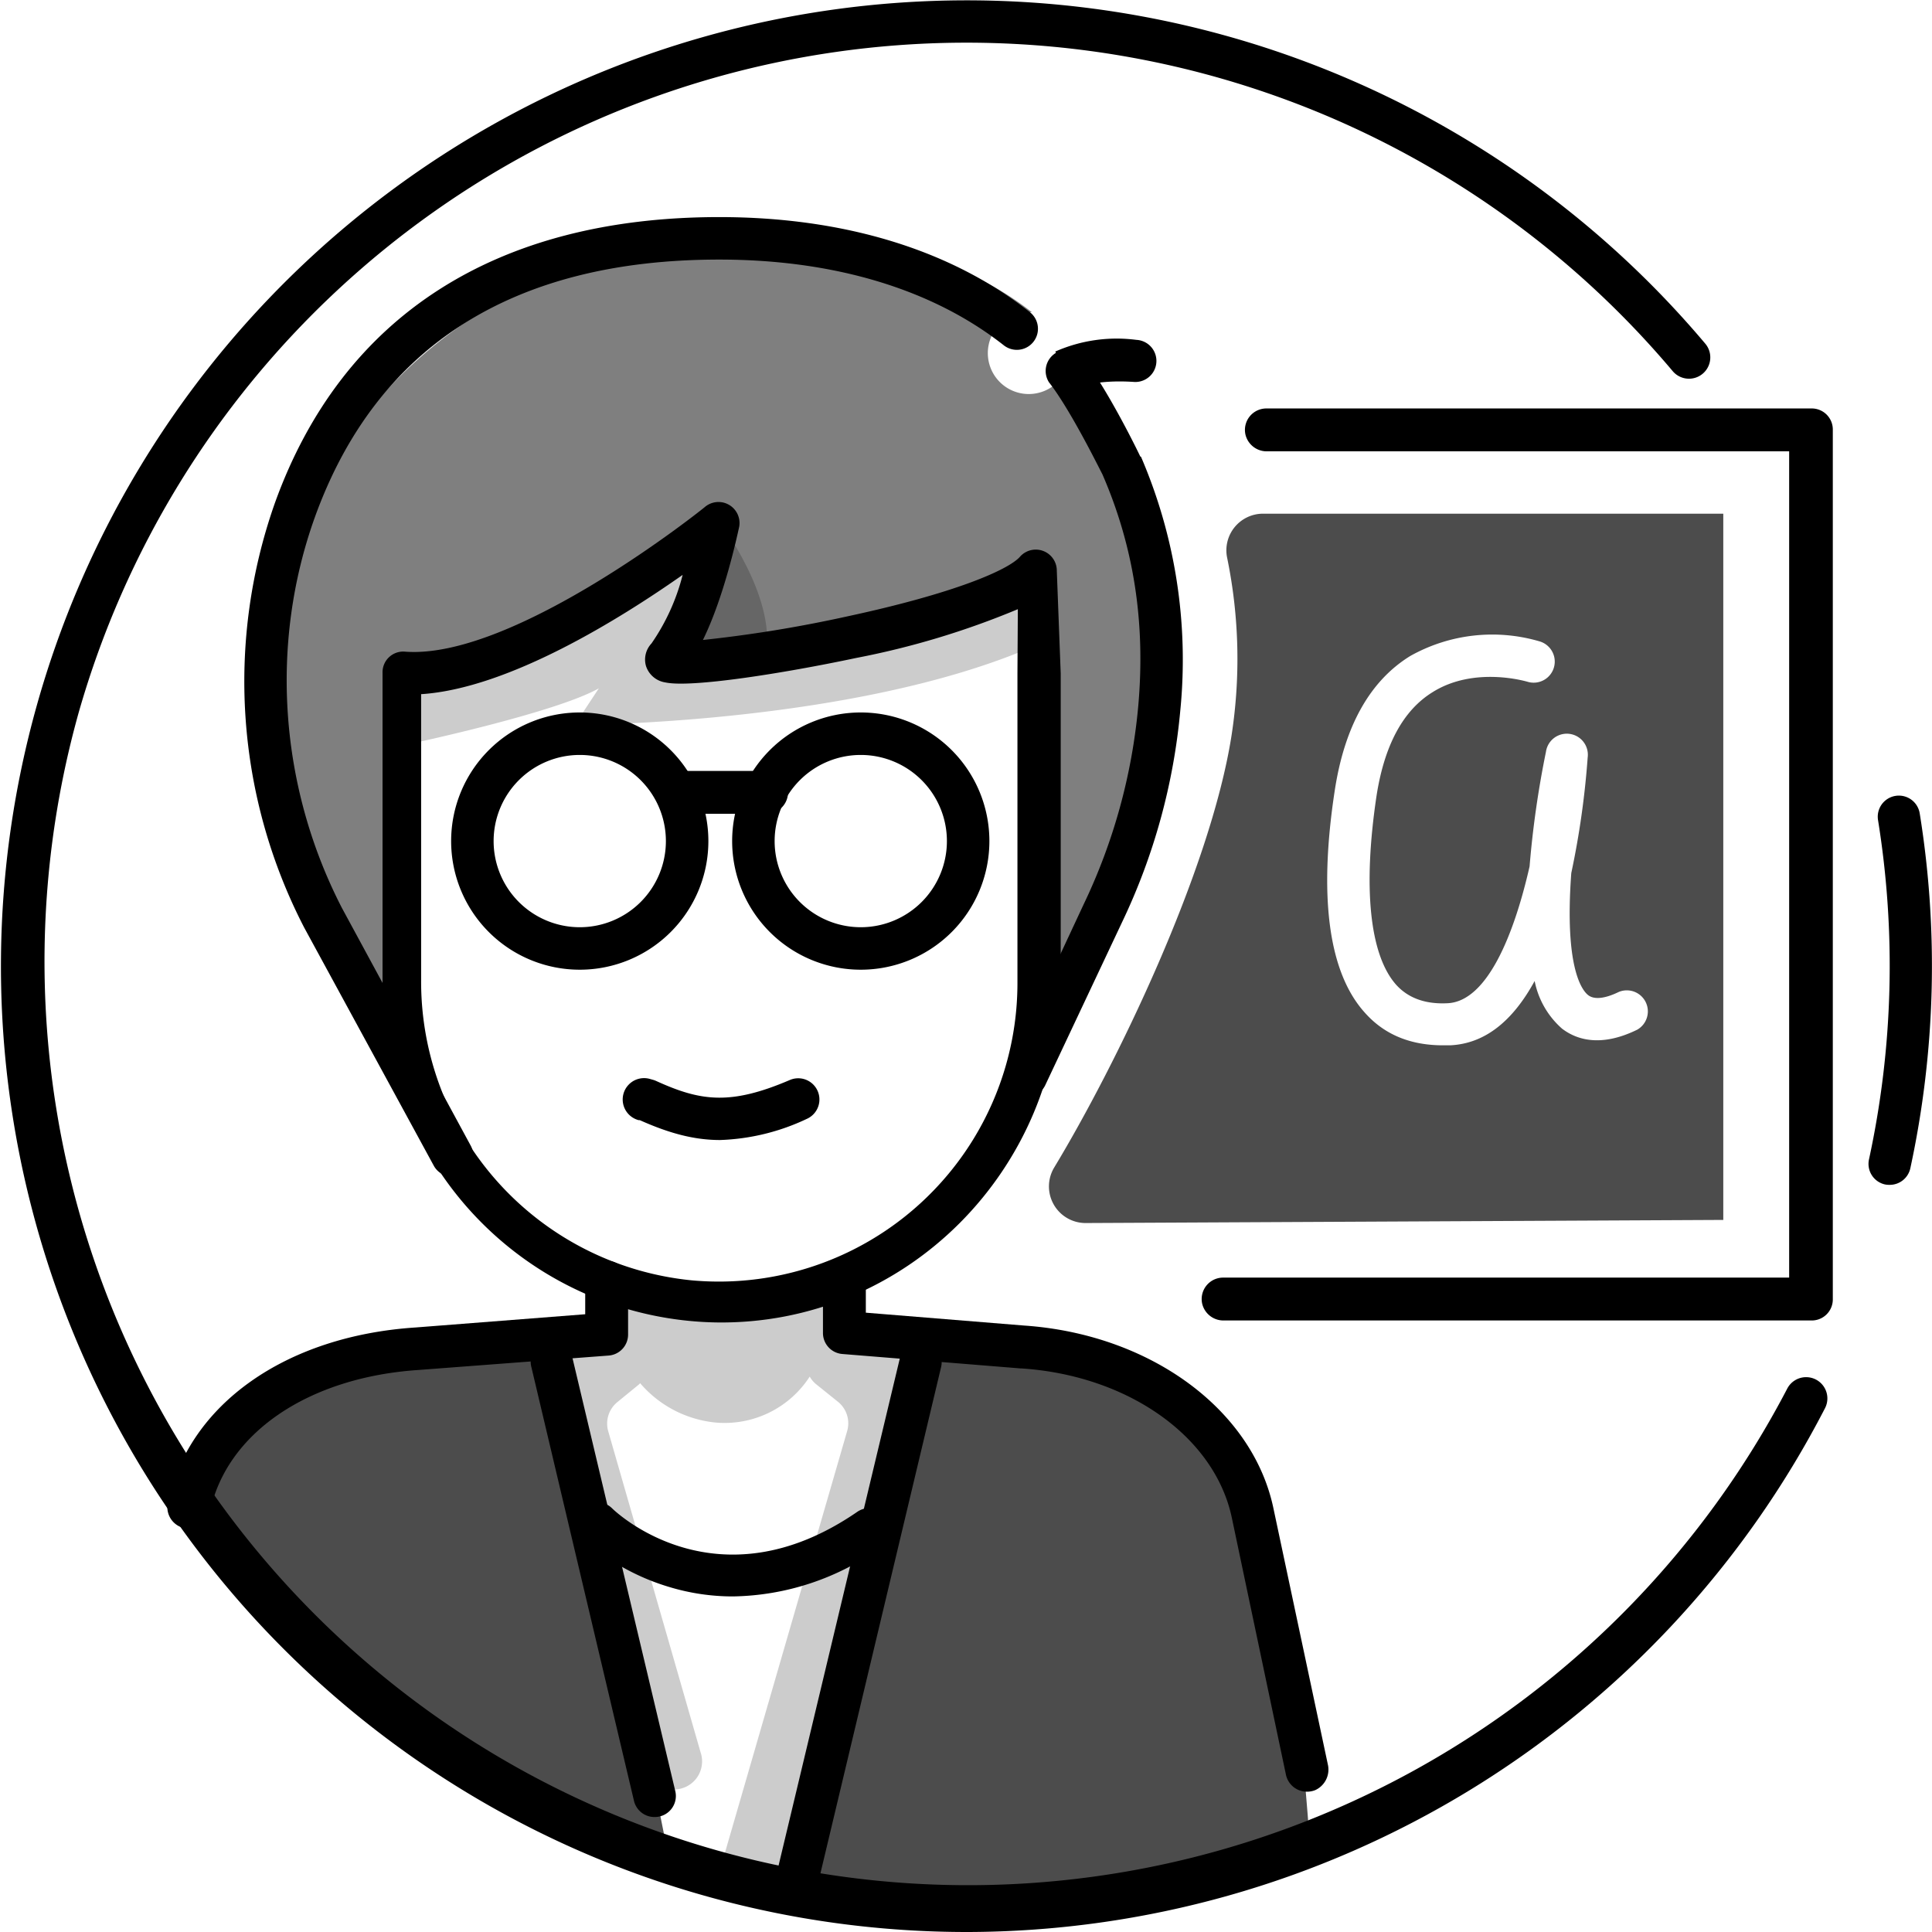 <svg xmlns="http://www.w3.org/2000/svg" viewBox="0 0 495.6 495.7" width="150" height="150"><defs><style>.cls-2{opacity:.7}</style></defs><g id="Calque_2" data-name="Calque 2"><g id="Calque_1-2" data-name="Calque 1"><g id="Enseignant"><path d="M248 495.7A247.8 247.8 0 0 1 127.8 31.2a247.8 247.8 0 0 1 309.7 57 5.4 5.4 0 1 1-8.4 7 236.9 236.9 0 0 0-408.9 87.4 237 237 0 0 0 438.3 173.7 5.4 5.4 0 0 1 9.7 5 248.1 248.1 0 0 1-220 134.4ZM484.8 304a5.7 5.7 0 0 1-1.2-.1 5.4 5.4 0 0 1-4.1-6.5 234.8 234.8 0 0 0 2.3-87 5.4 5.4 0 0 1 10.7-1.7 245.9 245.9 0 0 1-2.4 91 5.4 5.4 0 0 1-5.3 4.3Z"/><path d="M148.7 248.8a33 33 0 1 1 33-33 33 33 0 0 1-33 33Zm0-55.1a22.1 22.1 0 1 0 22.1 22.1 22.1 22.1 0 0 0-22-22.1Zm72.1 55.1a33 33 0 1 1 33-33 33 33 0 0 1-33 33Zm0-55.1a22.1 22.1 0 1 0 22.1 22.1 22.1 22.1 0 0 0-22-22.1Z"/><path d="M196.6 208.8h-20.3a5.6 5.6 0 0 1-5.6-4.3 5.5 5.5 0 0 1 5.4-6.7h20.4a5.6 5.6 0 0 1 5.5 4.3 5.5 5.5 0 0 1-5.4 6.7Zm66.7 72.9a5.3 5.3 0 0 1-2.3-.5 5.4 5.4 0 0 1-2.6-7.2l19.6-42a148.6 148.6 0 0 0 14-50.9c1.9-21.5-1.2-41-9.2-59.4-.7-1.3-8.2-16.6-13.7-23.6a5.4 5.4 0 0 1 8.4-6.7c6.5 8.1 14.7 25 15 25.7l.2.1a131.7 131.7 0 0 1 10.1 64.9 159.3 159.3 0 0 1-15 54.6l-19.7 41.8a5.4 5.4 0 0 1-5 3Z"/><path d="M116 301.9a5.4 5.4 0 0 1-4.8-2.9L78 238a137.5 137.5 0 0 1-7.5-109c17.3-48 56.8-73.3 114-73.3 32 0 59.5 8.4 79.7 24.4a5.4 5.4 0 0 1-6.7 8.5c-18.3-14.4-43.5-22-73-22-53 0-88 22.3-103.8 66.2-11.6 32.4-9.1 69 7 100.2l33 60.9a5.4 5.4 0 0 1-4.8 8Z"/><path d="M183.6 339.3a87.1 87.1 0 0 1-85.5-87v-79.7a5.3 5.3 0 0 1 5.8-5.4c28 2.1 76.6-36.8 77-37.2a5.4 5.4 0 0 1 8.7 5.2c-.5 2.2-3.8 17.8-9.3 29a337 337 0 0 0 36.8-6c28-6 41.5-12 44.5-15.3a5.4 5.4 0 0 1 9.5 3.6l1 26.3v78.3c0 48.9-39.7 89-88.5 88.2ZM108 178.1v73.4a77 77 0 0 0 69.4 77 76.6 76.6 0 0 0 83.6-76.2v-79.7l.1-16.3a210 210 0 0 1-41.4 12.5c-18.9 4-42.4 7.7-49 6.3a6.2 6.2 0 0 1-5-4.2 6 6 0 0 1 1.4-5.8 54.2 54.2 0 0 0 8-17.6c-16.1 11.3-44.6 29.1-67 30.6Z"/><path d="M335.3 459.7a5.5 5.5 0 0 1-5.4-4.3l-13.9-66c-4.4-20.8-26.6-36.5-54-38.3h-.2l-45.7-3.7a5.4 5.4 0 0 1-5-5.4v-13.3a5.6 5.6 0 0 1 4.3-5.5 5.5 5.5 0 0 1 6.7 5.3v8.3l40.6 3.3c32.3 2.2 58.7 21.5 64 47l14 65.9a5.8 5.8 0 0 1-3.3 6.3 5.7 5.7 0 0 1-2.1.4ZM48.4 392.2a5.5 5.5 0 0 1-5.4-6.6c5.3-25.2 30.2-42.8 63.5-45l43.6-3.4v-8a5.6 5.6 0 0 1 4.3-5.6 5.5 5.5 0 0 1 6.7 5.4v13.4a5.4 5.4 0 0 1-5 5.4l-48.8 3.7C79 353.4 58 367.7 53.8 388a5.5 5.5 0 0 1-5.4 4.3ZM188 409.6a56.3 56.3 0 0 1-16.6-2.5 58 58 0 0 1-22-12.4 5.4 5.4 0 0 1 7.6-7.7c1 1 27 25.6 62.9.9a5.4 5.4 0 1 1 6.2 9 66.7 66.7 0 0 1-38.1 12.7Z"/><g opacity=".2"><path d="M106.3 190.6s36.4-7.8 47.3-14l-6.2 9.4s71.3 0 117.8-20.2l1.6-15.5-28.7 9s-52 10.2-51.6 9.9-13.4.8-13.4.8 3.5-10.2 4-11a90.2 90.2 0 0 0 5-15l-7.8-2.3s-9.8 4.7-11.4 6.3-.8 5-7.8 6.4-7.7 1.3-13.1 4.4-6.2 2.4-10.9 4.7-7 3.9-8.5 4.6-5.7 3.3-5.7 3.3a10.3 10.3 0 0 1-3.8.8c-1.4-.2-3 .6-3.7.6S103 176 103 176ZM225 343.3l-1-.1-9.3-1a6.5 6.5 0 0 0-1 0 35.3 35.3 0 0 0 2.4-9.4c.2-5.7-63 .7-63 .7a52.4 52.4 0 0 0 3.2 9l-6.9.7-1 .2a7.1 7.1 0 0 0-5.8 8.6l23.2 101.2a7.2 7.2 0 1 0 13.9-3.6L156 367.2a7.1 7.1 0 0 1 2.4-7.5l5.5-4.5.3-.3a29.2 29.2 0 0 0 19.5 10.1 26 26 0 0 0 24-11.8 7 7 0 0 0 1.7 2l5.6 4.5a7.1 7.1 0 0 1 2.3 7.5l-31.3 108a7.2 7.2 0 1 0 13.9 3.6L231 352a7.1 7.1 0 0 0-6-8.7Z"/><path d="M184.6 134s14.4 18.8 11.9 33.8l-25 .4Z"/></g><path d="M184.7 292.5c-6.6 0-13-1.7-20.6-5.1h-.3a5.4 5.4 0 1 1 2.8-10.6l.7.2a6 6 0 0 1 .9.3c11.4 5.2 19 6.4 34.4-.2a5.4 5.4 0 0 1 4.3 10 56.2 56.2 0 0 1-22.2 5.4ZM168 466.2a5.4 5.4 0 0 1-5.4-4.2l-26.3-111.2a5.4 5.4 0 1 1 10.5-2.5l26.4 111.2a5.4 5.4 0 0 1-5.3 6.7Zm36.4 21.7a5.5 5.5 0 0 1-1.3-.1 5.4 5.4 0 0 1-4-6.6l31.8-133a5.4 5.4 0 1 1 10.5 2.6l-31.7 133a5.4 5.4 0 0 1-5.3 4.1Z"/><path d="M309.2 362.4c-21.5-13.2-75.8-17-75.8-17l-18.1 72.4h6.9l-13 47-3.3 23.2 65.1 1.5 65.1-14.7s-5.4-99.3-26.9-112.4Z" class="cls-2"/><path d="M275.2 92.5c0 .5-.8-2.4-.8-1.9A10.5 10.5 0 1 1 264 80.1h.7c-18.3-14.3-44.1-21.5-79-19C79.4 69 67 165.8 67 165.8l.2 10.5a130.6 130.6 0 0 0 22.4 70.5 1615 1615 0 0 0 17.2 25c-12.2-45.2-2.6-99-2.6-99 40.3-3.1 83-42.7 81.4-38.8s-13.2 35.7-13.2 35.7c48.9 1.5 95.4-23.3 95.4-23.3s-.8 14.8 1.5 91.5a130.3 130.3 0 0 1-3.4 35.6L293 218c4.7-8.6 3.4-16.5 3.1-26.3v-2.4c2.9-42.8 1-72.8-21-96.9Z" opacity=".5"/><path d="M464.7 338.8H313.9a5.6 5.6 0 0 1-5.5-4.3 5.5 5.5 0 0 1 5.4-6.7H459v-212H325a5.6 5.6 0 0 1-5.5-4.3 5.5 5.5 0 0 1 5.4-6.7h139.9a5.4 5.4 0 0 1 5.4 5.5v223.1a5.4 5.4 0 0 1-5.4 5.4Z"/><path d="M324 131.8a9.4 9.4 0 0 0-9.2 11.3 128.7 128.7 0 0 1 1.1 45.8c-5.5 34.7-29.6 84.4-45.5 110.7a9.4 9.4 0 0 0 8 14.2l163.7-.8V131.8Zm96 132.4c-9.6 4.7-15.8 2.4-19.3-.3a21.9 21.9 0 0 1-7-12.2c-5.8 10.6-13 16.1-21.7 16.5h-1.8c-8.3 0-15-2.7-20-8.3-9.3-10.2-12-29.5-7.8-57 2.5-16.5 9-28.2 19.4-34.6a43 43 0 0 1 33.3-3.7 5.4 5.4 0 0 1-3.3 10.3c-.1 0-13.5-4.1-24.3 2.7-7.6 4.7-12.4 13.7-14.4 26.8-3.5 23.6-1.7 40.7 5.1 48.3 3.1 3.4 7.5 5 13.2 4.7 10.1-.5 17-17.5 21-35.1a248.6 248.6 0 0 1 4.2-29.4 5.4 5.4 0 0 1 10.7 1.5 217.2 217.2 0 0 1-4.2 29.6c-1.8 24.4 2.8 30.1 4.3 31.3s4.2 1 7.9-.8a5.4 5.4 0 0 1 4.7 9.7ZM152 472.7l19 1.3-11-54.8-19.2-74s-56.6 4-79 17.1c-6.6 4-11.8 14.5-15.7 27.5 14 17.1 49.6 55.6 105.9 82.9Z" class="cls-2"/><path d="m276 99.6-5.3-9.4a39 39 0 0 1 20.8-3A5.4 5.4 0 1 1 291 98c-10.3-.7-14.9 1.6-15 1.6Z"/></g></g></g></svg>